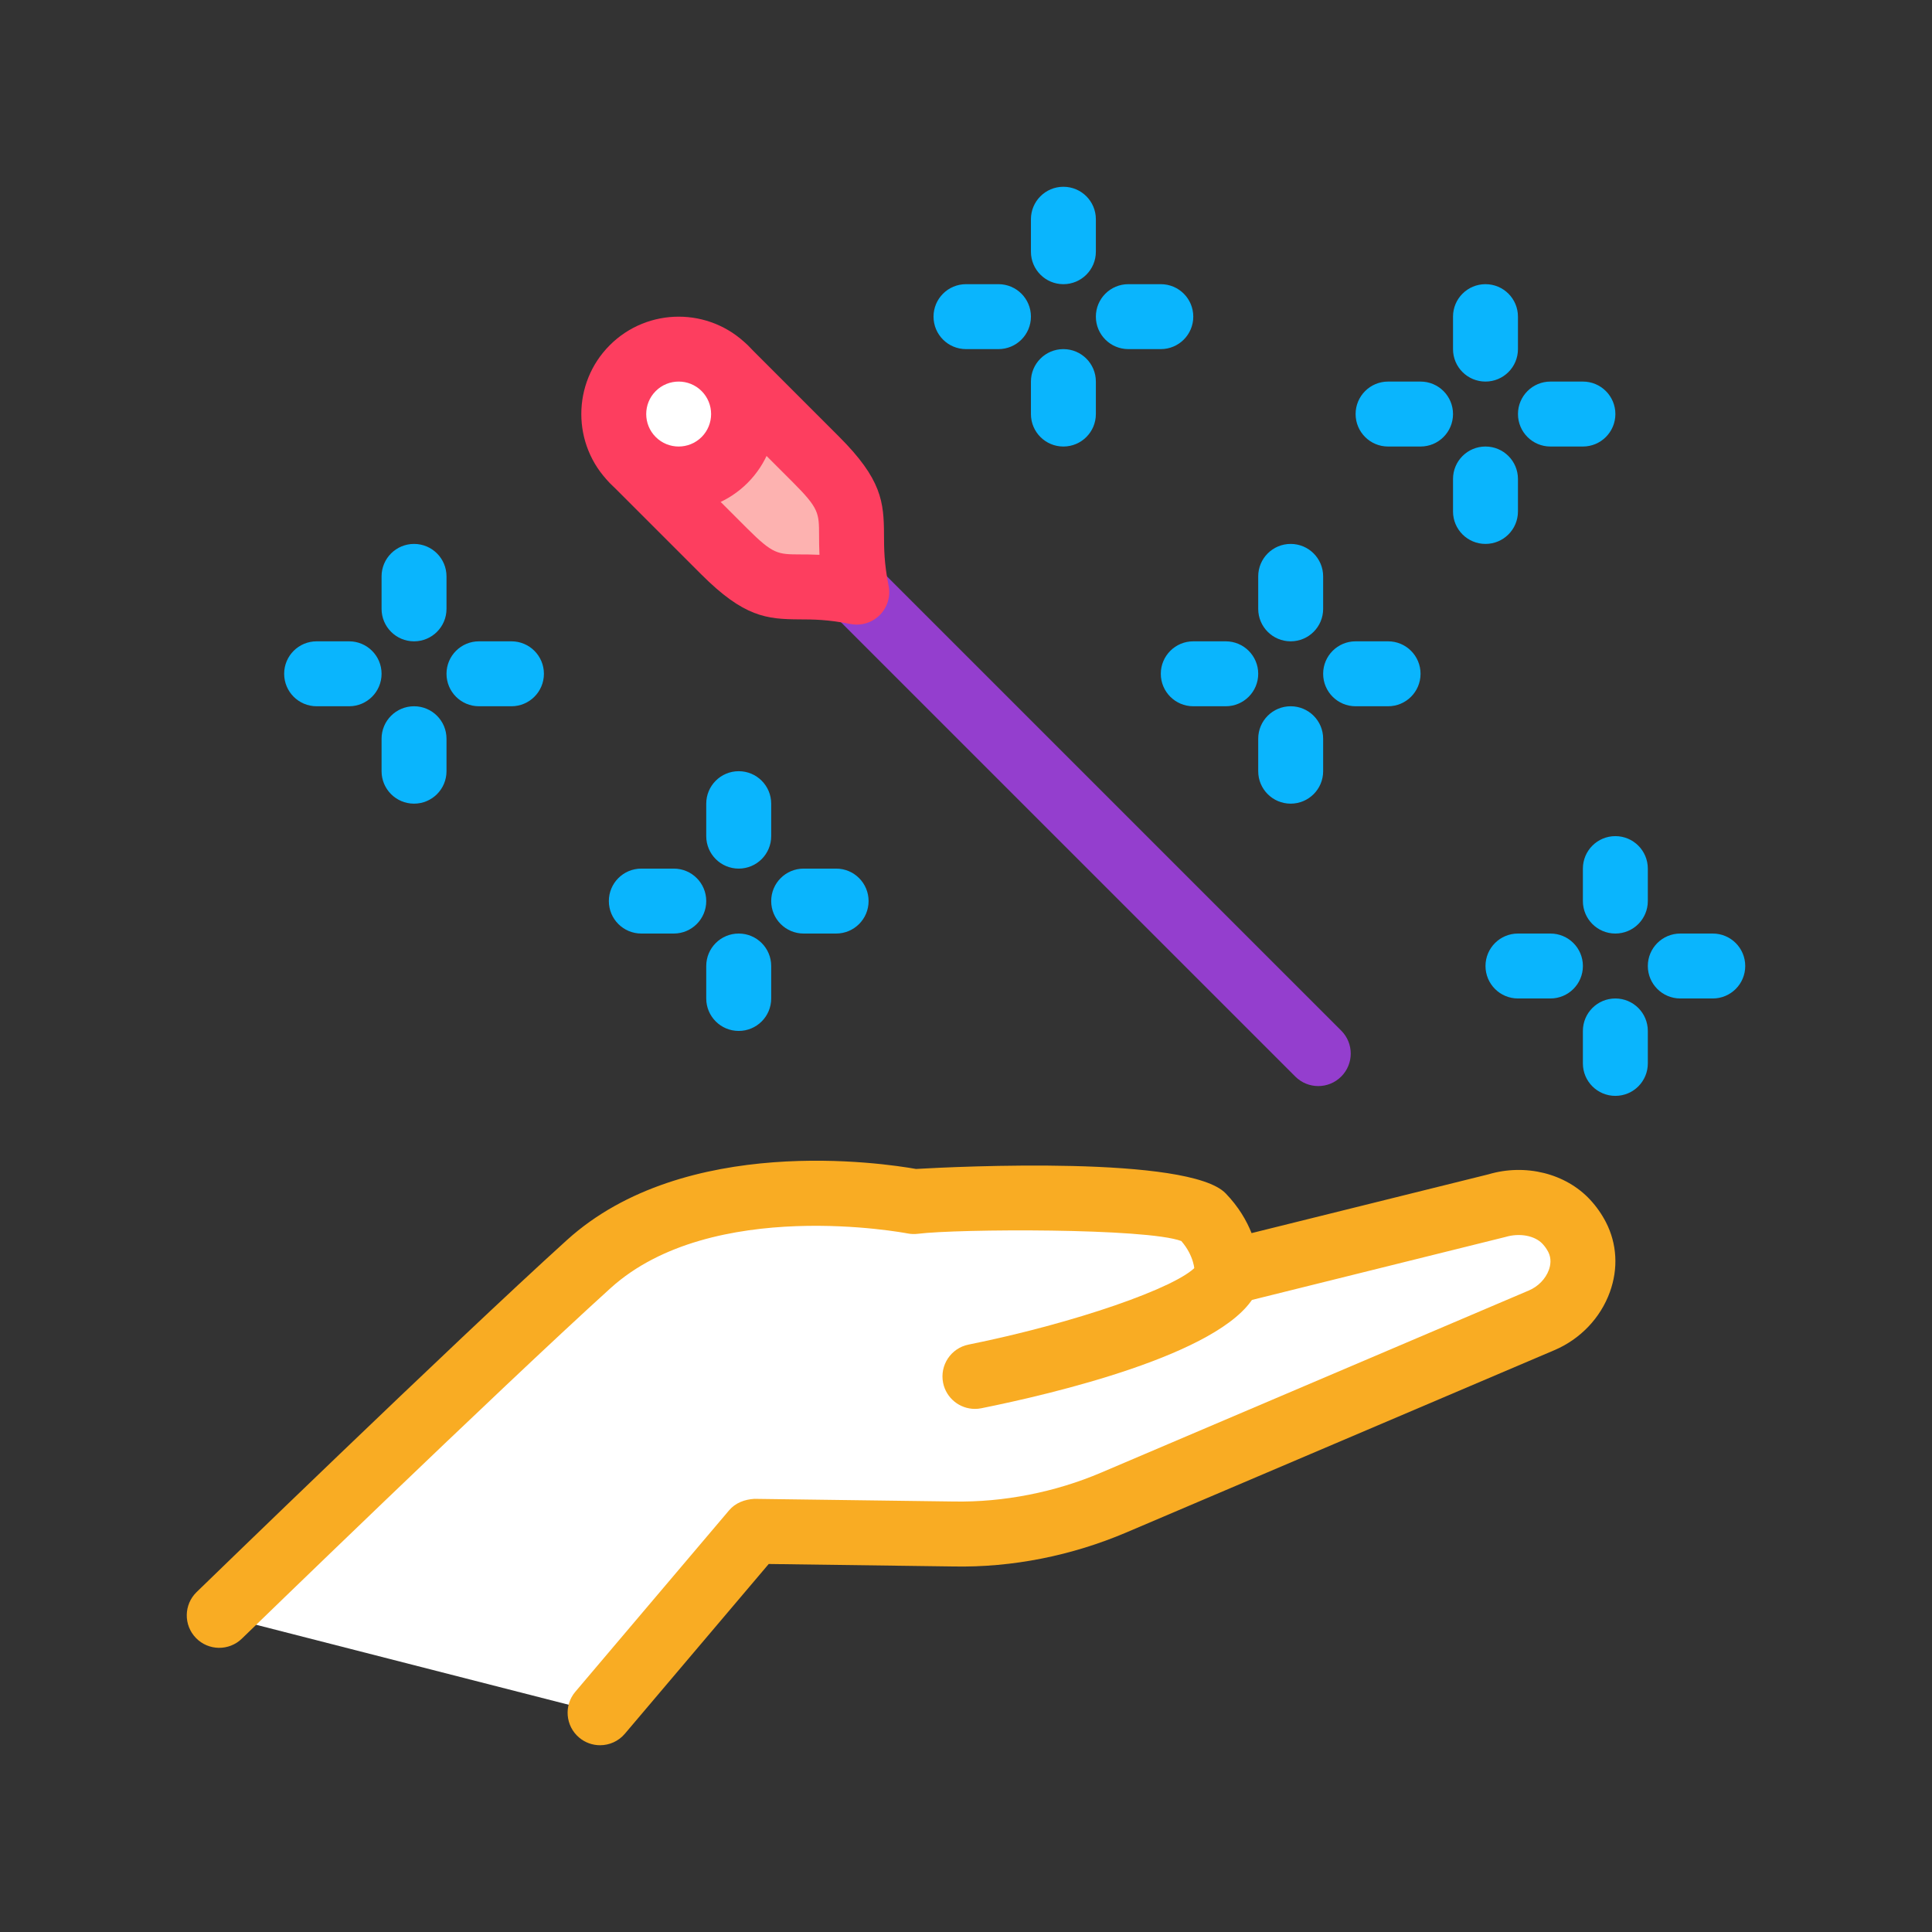 <?xml version="1.0" encoding="UTF-8"?> <svg xmlns="http://www.w3.org/2000/svg" viewBox="0 0 100 100"><rect x="0" y="0" width="100" height="100" fill="#333333" stroke="none"/><path fill="#fff" d="M31.059,88.653l7.96-9.393l10.318,0.139c2.864,0.039,5.704-0.518,8.314-1.63l22.145-9.431 c1.721-0.733,2.651-2.713,1.836-4.303c-0.14-0.273-0.322-0.54-0.557-0.794c-0.879-0.948-2.348-1.207-3.631-0.827 l-13.938,3.459c0,0,0.091-1.522-1.273-2.938c-1.17-1.213-13.199-0.959-14.934-0.742c0,0-10.858-2.17-16.827,3.235 c-5.969,5.406-19.125,18.181-19.125,18.181L31.059,88.653z"></path><path fill="#f9ac23" d="M31.059,90.333c-0.384,0-0.771-0.131-1.086-0.399c-0.707-0.599-0.796-1.661-0.195-2.368 l7.96-9.392c0.323-0.384,0.802-0.563,1.305-0.594l10.318,0.138c2.58,0.047,5.254-0.481,7.633-1.495l22.144-9.43 c0.478-0.203,0.863-0.601,1.031-1.062c0.084-0.233,0.146-0.582-0.031-0.929c-0.079-0.151-0.176-0.29-0.294-0.417 c-0.4-0.43-1.188-0.579-1.923-0.359l-14.007,3.479c-0.524,0.125-1.07,0.002-1.479-0.338c-0.412-0.343-0.635-0.86-0.604-1.393 l0,0c-0.002,0-0.007-0.755-0.686-1.538c-1.814-0.68-11.557-0.635-13.637-0.375c-0.18,0.023-0.361,0.015-0.537-0.019 c-0.098-0.018-10.11-1.93-15.371,2.834c-5.878,5.326-18.95,18.013-19.082,18.141c-0.665,0.645-1.73,0.632-2.377-0.036 c-0.646-0.664-0.63-1.729,0.036-2.376c0.131-0.128,13.244-12.857,19.167-18.22c6.107-5.531,16.392-3.977,18.068-3.68 c2.127-0.123,14.129-0.707,16.031,1.266c0.668,0.694,1.083,1.411,1.338,2.055l12.258-3.042c1.904-0.567,4-0.055,5.268,1.316 c0.322,0.346,0.597,0.739,0.817,1.163c0.573,1.116,0.644,2.396,0.203,3.613c-0.484,1.341-1.531,2.439-2.874,3.01 l-22.144,9.43c-2.808,1.196-5.898,1.83-8.995,1.764l-9.525-0.128l-7.447,8.788C32.01,90.131,31.535,90.333,31.059,90.333z M61.244,64.278L61.244,64.278L61.244,64.278z"></path><path fill="#fff" d="M50.462,71.244c0,0,14.152-2.851,13.124-5.906L50.462,71.244z"></path><path fill="#f9ac23" d="M50.461,72.924c-0.784,0-1.485-0.552-1.646-1.349c-0.182-0.909,0.405-1.796,1.316-1.979 c5.474-1.103,10.819-2.957,11.787-4.06c-0.093-0.774,0.366-1.533,1.134-1.792c0.881-0.293,1.833,0.179,2.129,1.058 c0.251,0.75,0.161,1.563-0.259,2.288c-1.743,3.018-10.461,5.063-14.127,5.801C50.683,72.914,50.571,72.924,50.461,72.924z"></path><path fill="#0ab5fd" d="M55.041 23.112c-.929 0-1.68-.752-1.68-1.681V19.75c0-.928.751-1.68 1.68-1.68.929 0 1.681.752 1.681 1.68v1.681C56.722 22.36 55.97 23.112 55.041 23.112zM55.041 14.709c-.929 0-1.68-.752-1.68-1.681v-1.68c0-.929.751-1.681 1.68-1.681.929 0 1.681.752 1.681 1.681v1.68C56.722 13.957 55.97 14.709 55.041 14.709zM51.68 18.07H50c-.929 0-1.681-.752-1.681-1.681 0-.929.752-1.68 1.681-1.68h1.68c.929 0 1.681.751 1.681 1.68C53.361 17.318 52.609 18.07 51.68 18.07zM60.083 18.07h-1.681c-.928 0-1.68-.752-1.68-1.681 0-.929.752-1.68 1.68-1.68h1.681c.929 0 1.681.751 1.681 1.68C61.764 17.318 61.012 18.07 60.083 18.07zM76.888 28.153c-.929 0-1.68-.751-1.68-1.68v-1.681c0-.929.751-1.68 1.68-1.68.929 0 1.681.751 1.681 1.68v1.681C78.569 27.402 77.817 28.153 76.888 28.153zM76.888 19.75c-.929 0-1.68-.751-1.68-1.68v-1.681c0-.929.751-1.68 1.68-1.68.929 0 1.681.751 1.681 1.68v1.681C78.569 18.999 77.817 19.75 76.888 19.75zM73.527 23.112h-1.68c-.929 0-1.681-.752-1.681-1.681 0-.929.752-1.681 1.681-1.681h1.68c.929 0 1.681.752 1.681 1.681C75.208 22.36 74.456 23.112 73.527 23.112zM81.93 23.112H80.25c-.928 0-1.68-.752-1.68-1.681 0-.929.752-1.681 1.68-1.681h1.681c.929 0 1.681.752 1.681 1.681C83.611 22.36 82.859 23.112 81.93 23.112zM83.611 56.722c-.929 0-1.681-.751-1.681-1.68v-1.681c0-.929.752-1.68 1.681-1.68.928 0 1.68.751 1.68 1.68v1.681C85.291 55.971 84.54 56.722 83.611 56.722zM83.611 48.32c-.929 0-1.681-.752-1.681-1.681v-1.68c0-.929.752-1.681 1.681-1.681.928 0 1.68.752 1.68 1.681v1.68C85.291 47.568 84.54 48.32 83.611 48.32zM80.25 51.681h-1.68c-.929 0-1.681-.752-1.681-1.681s.752-1.68 1.681-1.68h1.68c.929 0 1.681.751 1.681 1.68S81.178 51.681 80.25 51.681zM88.652 51.681h-1.68c-.929 0-1.681-.752-1.681-1.681s.752-1.68 1.681-1.68h1.68c.929 0 1.681.751 1.681 1.68S89.581 51.681 88.652 51.681zM21.431 41.597c-.929 0-1.681-.751-1.681-1.68v-1.681c0-.928.752-1.68 1.681-1.68.929 0 1.68.752 1.68 1.68v1.681C23.111 40.846 22.36 41.597 21.431 41.597zM21.431 33.195c-.929 0-1.681-.752-1.681-1.681v-1.68c0-.929.752-1.681 1.681-1.681.929 0 1.68.752 1.68 1.681v1.68C23.111 32.443 22.36 33.195 21.431 33.195zM18.07 36.556h-1.681c-.929 0-1.681-.752-1.681-1.681s.752-1.68 1.681-1.68h1.681c.928 0 1.68.751 1.68 1.68S18.998 36.556 18.07 36.556zM26.472 36.556h-1.68c-.929 0-1.681-.752-1.681-1.681s.752-1.68 1.681-1.68h1.68c.929 0 1.681.751 1.681 1.68S27.401 36.556 26.472 36.556zM38.236 53.361c-.929 0-1.681-.751-1.681-1.68V50c0-.929.752-1.68 1.681-1.68.929 0 1.681.751 1.681 1.68v1.681C39.917 52.61 39.165 53.361 38.236 53.361zM38.236 44.959c-.929 0-1.681-.752-1.681-1.681v-1.681c0-.928.752-1.68 1.681-1.68.929 0 1.681.752 1.681 1.68v1.681C39.917 44.207 39.165 44.959 38.236 44.959zM34.875 48.32h-1.681c-.929 0-1.68-.752-1.68-1.681 0-.929.751-1.68 1.68-1.68h1.681c.929 0 1.68.751 1.68 1.68C36.555 47.568 35.804 48.32 34.875 48.32zM43.278 48.32h-1.681c-.929 0-1.68-.752-1.68-1.681 0-.929.751-1.68 1.68-1.68h1.681c.929 0 1.68.751 1.68 1.68C44.958 47.568 44.207 48.32 43.278 48.32zM66.805 41.597c-.929 0-1.68-.751-1.68-1.68v-1.681c0-.928.751-1.68 1.68-1.68.929 0 1.681.752 1.681 1.68v1.681C68.486 40.846 67.734 41.597 66.805 41.597zM66.805 33.195c-.929 0-1.68-.752-1.68-1.681v-1.68c0-.929.751-1.681 1.68-1.681.929 0 1.681.752 1.681 1.681v1.68C68.486 32.443 67.734 33.195 66.805 33.195zM63.444 36.556h-1.68c-.929 0-1.681-.752-1.681-1.681s.752-1.68 1.681-1.68h1.68c.929 0 1.681.751 1.681 1.68S64.373 36.556 63.444 36.556zM71.847 36.556h-1.681c-.929 0-1.68-.752-1.68-1.681s.751-1.68 1.68-1.68h1.681c.929 0 1.68.751 1.68 1.68S72.776 36.556 71.847 36.556z"></path><path fill="#943ece" d="M68.233,56.215c-0.43,0-0.86-0.164-1.188-0.492L43.158,31.837c-0.657-0.657-0.657-1.72,0-2.377 c0.656-0.656,1.72-0.656,2.377,0l23.887,23.885c0.656,0.657,0.656,1.72,0,2.376C69.093,56.051,68.663,56.215,68.233,56.215z"></path><path fill="#fdb2b0" d="M44.347,30.649L44.347,30.649L44.347,30.649c-3.874-0.774-4.071,0.683-6.865-2.111l-4.73-4.73 l4.754-4.753l4.729,4.729C45.029,26.578,43.572,26.775,44.347,30.649z"></path><path fill="#fd3e5f" d="M44.346,32.33c-0.11,0-0.22-0.012-0.33-0.033c-1.17-0.233-1.94-0.236-2.619-0.238 c-1.723-0.007-2.892-0.122-5.104-2.334l-4.73-4.73c-0.315-0.315-0.492-0.742-0.492-1.188c0-0.447,0.177-0.873,0.492-1.189 l4.755-4.752c0.656-0.657,1.72-0.657,2.377,0l4.729,4.73c2.213,2.21,2.327,3.379,2.332,5.102 c0.002,0.679,0.005,1.451,0.238,2.621c0.11,0.552-0.062,1.121-0.459,1.518C45.216,32.156,44.788,32.33,44.346,32.33z M35.128,23.807l3.542,3.541c1.344,1.344,1.585,1.344,2.739,1.349c0.29,0,0.622,0.002,1.006,0.02 c-0.018-0.386-0.02-0.719-0.02-1.009c-0.003-1.152-0.005-1.392-1.347-2.736l-3.541-3.541L35.128,23.807z"></path><circle cx="35.128" cy="21.431" r="3.361" fill="#fff"></circle><path fill="#fd3e5f" d="M35.128,26.469c-1.291,0-2.581-0.491-3.565-1.474c-1.966-1.966-1.966-5.163,0-7.129 c1.965-1.965,5.163-1.968,7.131,0c0,0,0,0,0.001,0c1.961,1.966,1.961,5.163,0,7.129C37.711,25.979,36.419,26.469,35.128,26.469z M35.129,19.75c-0.431,0-0.861,0.164-1.19,0.493c-0.655,0.655-0.655,1.722,0,2.376c0.655,0.657,1.72,0.658,2.378,0 c0.653-0.654,0.653-1.721,0-2.376C35.989,19.914,35.559,19.75,35.129,19.75z"></path></svg> 